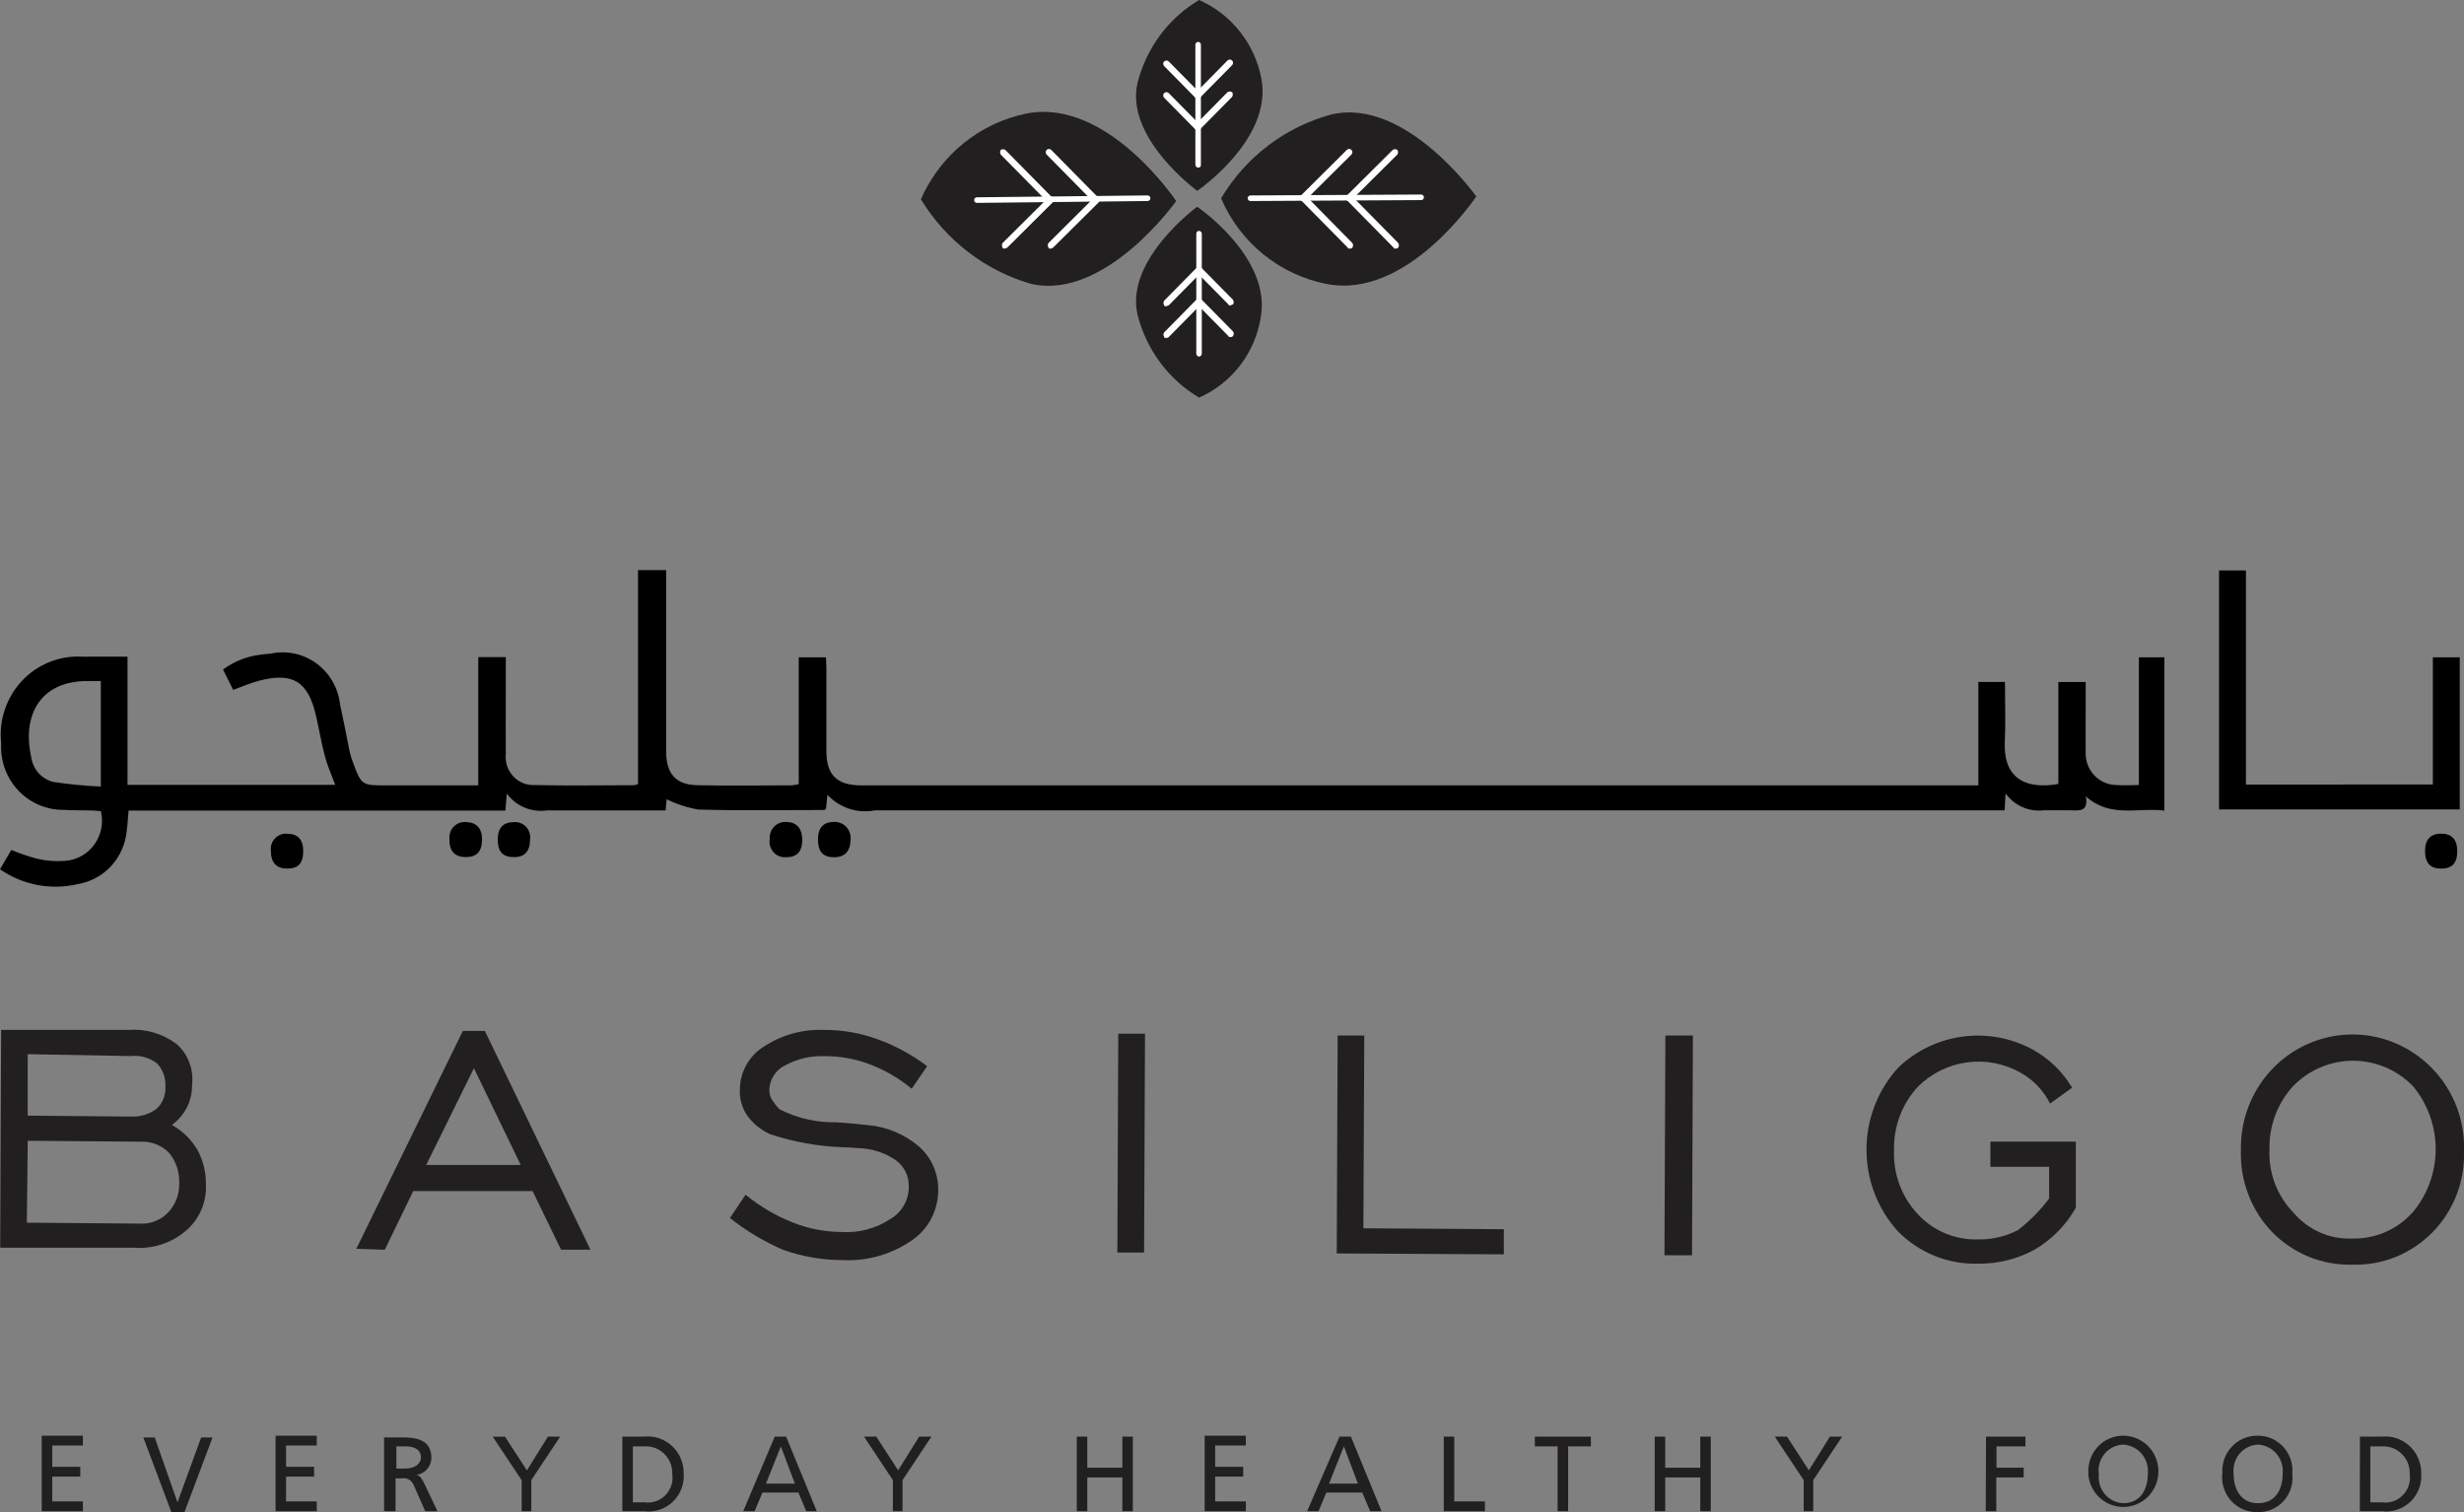 <svg width="88" height="54" viewBox="0 0 88 54" fill="none" xmlns="http://www.w3.org/2000/svg">
<rect x="0" y="0" width="88" height="54" fill="#808080" stroke="none"/>
<g clip-path="url(#clip0_2314_679)">
<path d="M18.93 29.976C18.935 30.393 18.74 30.61 18.364 30.61C17.961 30.61 17.781 30.423 17.777 30.001C17.773 29.579 17.953 29.366 18.338 29.362C18.419 29.352 18.501 29.362 18.578 29.39C18.656 29.417 18.725 29.462 18.783 29.522C18.84 29.581 18.883 29.653 18.909 29.732C18.934 29.81 18.942 29.894 18.93 29.976Z" fill="black"/>
<path d="M28.652 30.003C28.648 30.421 28.455 30.619 28.061 30.613C27.98 30.618 27.898 30.605 27.823 30.574C27.747 30.543 27.679 30.495 27.624 30.433C27.569 30.372 27.529 30.299 27.506 30.219C27.483 30.14 27.478 30.056 27.491 29.974C27.483 29.892 27.492 29.809 27.519 29.73C27.546 29.652 27.59 29.581 27.647 29.522C27.704 29.462 27.774 29.417 27.85 29.388C27.927 29.359 28.009 29.348 28.09 29.355C28.456 29.359 28.652 29.589 28.652 30.003Z" fill="black"/>
<path d="M70.656 28.048V24.354H71.606C71.606 25.076 71.633 25.784 71.6 26.49C71.544 27.694 72.229 28.223 73.513 27.997V24.356H74.489V25.235C74.489 25.774 74.482 26.313 74.489 26.848C74.481 26.998 74.503 27.149 74.553 27.291C74.604 27.433 74.682 27.563 74.783 27.674C74.884 27.785 75.006 27.874 75.142 27.936C75.278 27.998 75.424 28.032 75.573 28.035C75.834 28.056 76.098 28.035 76.389 28.035V23.474H77.299V28.949C76.367 28.829 75.372 29.226 74.493 28.439C74.599 29.003 74.252 28.944 73.934 28.937C73.616 28.93 73.306 28.941 72.994 28.937C72.734 28.969 72.471 28.93 72.231 28.824C71.991 28.719 71.782 28.55 71.628 28.336L71.593 28.939H71.166C57.861 28.939 44.555 28.939 31.25 28.939C30.943 28.999 30.627 28.98 30.329 28.883C30.032 28.785 29.764 28.613 29.551 28.382L29.5 28.884C29.467 28.903 29.446 28.927 29.428 28.927C27.931 28.927 26.433 28.953 24.938 28.911C24.547 28.843 24.167 28.719 23.809 28.544L23.772 28.942H23.41C22.118 28.942 20.827 28.942 19.534 28.942C19.264 28.982 18.988 28.947 18.736 28.841C18.484 28.735 18.264 28.562 18.101 28.34L18.049 28.948H4.592C4.569 29.214 4.557 29.443 4.526 29.67C4.484 30.137 4.29 30.578 3.975 30.922C3.66 31.266 3.241 31.494 2.784 31.572C2.31 31.684 1.817 31.696 1.338 31.605C0.858 31.514 0.403 31.323 0 31.044L0.404 30.353C0.706 30.479 1.017 30.585 1.333 30.669C1.66 30.746 1.998 30.77 2.333 30.743C2.538 30.727 2.737 30.667 2.917 30.565C3.097 30.464 3.252 30.324 3.373 30.155C3.494 29.986 3.577 29.793 3.617 29.588C3.657 29.384 3.652 29.173 3.603 28.97C3.507 28.961 3.403 28.947 3.299 28.944C2.962 28.936 2.622 28.944 2.287 28.922C1.983 28.927 1.681 28.868 1.401 28.749C1.12 28.631 0.867 28.455 0.656 28.232C0.445 28.01 0.282 27.746 0.177 27.457C0.071 27.168 0.026 26.859 0.043 26.552C-0.002 26.147 0.041 25.737 0.169 25.351C0.296 24.965 0.506 24.611 0.783 24.316C1.059 24.021 1.396 23.79 1.77 23.641C2.144 23.492 2.545 23.427 2.946 23.452C3.464 23.447 3.983 23.452 4.554 23.452V28.029H11.973C11.848 27.688 11.698 27.361 11.606 27.017C11.477 26.535 11.397 26.038 11.284 25.551C11.001 24.333 10.453 23.996 9.251 24.311C8.95 24.389 8.662 24.516 8.327 24.637L7.965 23.91C8.357 23.62 8.816 23.438 9.298 23.381C9.416 23.36 9.538 23.355 9.659 23.345C9.943 23.282 10.236 23.281 10.519 23.341C10.803 23.402 11.071 23.522 11.306 23.695C11.54 23.867 11.736 24.088 11.881 24.343C12.026 24.597 12.116 24.88 12.146 25.172C12.275 25.732 12.374 26.297 12.491 26.858C12.522 26.989 12.562 27.117 12.611 27.242C12.9 28.03 12.931 28.048 13.751 28.048H17.082V23.467H18.064V24.939C18.064 25.598 18.057 26.258 18.064 26.921C18.048 27.066 18.064 27.213 18.109 27.351C18.155 27.49 18.23 27.616 18.329 27.723C18.428 27.829 18.548 27.912 18.682 27.966C18.816 28.02 18.959 28.044 19.103 28.036C20.286 28.063 21.469 28.043 22.652 28.041C22.699 28.032 22.744 28.017 22.787 27.997V20.36H23.791V20.878C23.791 22.862 23.791 24.845 23.791 26.827C23.791 27.633 24.132 28.027 24.913 28.042C26.036 28.065 27.159 28.048 28.281 28.046C28.364 28.038 28.445 28.023 28.526 28.003V23.474H29.498C29.503 23.6 29.514 23.729 29.514 23.858C29.514 24.849 29.514 25.84 29.514 26.831C29.514 27.67 29.89 28.045 30.746 28.047C32.593 28.05 34.441 28.05 36.288 28.047H70.651L70.656 28.048ZM3.6 24.322C3.413 24.322 3.27 24.322 3.127 24.322C1.465 24.313 0.778 25.512 1.114 27.029C1.141 27.239 1.229 27.435 1.366 27.594C1.503 27.753 1.684 27.866 1.885 27.921C2.454 28.008 3.026 28.064 3.6 28.09L3.6 24.322Z" fill="black"/>
<path d="M86.888 28.017V23.474H87.848V28.906H79.252V20.372H80.212V28.019L86.888 28.017Z" fill="black"/>
<path d="M87.759 30.382C87.763 30.813 87.588 31.012 87.199 31.02C86.811 31.027 86.617 30.835 86.609 30.414C86.601 29.994 86.793 29.777 87.168 29.772C87.556 29.766 87.754 29.972 87.759 30.382Z" fill="black"/>
<path d="M10.27 29.775C10.652 29.781 10.836 29.995 10.829 30.422C10.823 30.849 10.631 31.031 10.226 31.019C9.865 31.009 9.673 30.792 9.675 30.395C9.664 30.313 9.671 30.229 9.697 30.149C9.723 30.07 9.766 29.998 9.823 29.938C9.881 29.878 9.951 29.832 10.028 29.804C10.105 29.776 10.188 29.766 10.27 29.775Z" fill="black"/>
<path d="M29.787 30.614C29.397 30.614 29.214 30.415 29.213 29.987C29.211 29.56 29.41 29.35 29.791 29.352C29.872 29.349 29.953 29.364 30.029 29.396C30.104 29.427 30.172 29.475 30.227 29.535C30.283 29.596 30.325 29.668 30.351 29.746C30.377 29.824 30.386 29.907 30.378 29.989C30.371 30.401 30.169 30.615 29.787 30.614Z" fill="black"/>
<path d="M16.621 30.608C16.238 30.603 16.043 30.389 16.053 29.971C16.044 29.889 16.052 29.805 16.079 29.727C16.105 29.648 16.149 29.577 16.207 29.518C16.264 29.459 16.334 29.414 16.411 29.387C16.488 29.359 16.571 29.35 16.652 29.359C17.03 29.37 17.224 29.593 17.216 30.004C17.208 30.415 17.019 30.615 16.621 30.608Z" fill="black"/>
<path d="M43.61 7.083C43.946 7.865 44.465 8.552 45.122 9.085C45.779 9.617 46.554 9.98 47.38 10.141C50.265 10.706 52.724 7.016 52.724 7.016C52.724 7.016 50.199 3.459 47.544 4.09C45.9 4.533 44.489 5.606 43.61 7.083Z" fill="#211F1F"/>
<path d="M44.658 7.179C44.632 7.179 44.607 7.169 44.589 7.15C44.57 7.131 44.56 7.106 44.56 7.079C44.56 7.053 44.57 7.028 44.589 7.009C44.607 6.99 44.632 6.98 44.658 6.98L50.756 6.947C50.782 6.947 50.807 6.957 50.826 6.976C50.844 6.995 50.855 7.02 50.855 7.046C50.855 7.073 50.844 7.098 50.826 7.117C50.807 7.136 50.782 7.146 50.756 7.146L44.658 7.179Z" fill="white"/>
<path d="M49.839 8.878C49.805 8.878 49.773 8.878 49.773 8.844L48.101 7.148C48.085 7.123 48.077 7.094 48.077 7.065C48.077 7.035 48.085 7.006 48.101 6.982C48.126 6.966 48.154 6.957 48.183 6.957C48.212 6.957 48.241 6.966 48.265 6.982L49.937 8.678C49.953 8.702 49.962 8.731 49.962 8.761C49.962 8.79 49.953 8.819 49.937 8.844C49.924 8.857 49.908 8.866 49.892 8.872C49.874 8.878 49.856 8.88 49.839 8.878Z" fill="white"/>
<path d="M48.167 7.182C48.134 7.182 48.102 7.182 48.102 7.148C48.086 7.124 48.077 7.095 48.077 7.065C48.077 7.036 48.086 7.007 48.102 6.982L49.741 5.353C49.766 5.337 49.794 5.328 49.823 5.328C49.852 5.328 49.881 5.337 49.905 5.353C49.921 5.377 49.93 5.406 49.93 5.436C49.93 5.466 49.921 5.495 49.905 5.519L48.266 7.148C48.253 7.161 48.237 7.171 48.22 7.177C48.203 7.182 48.185 7.184 48.167 7.182ZM48.2 8.878C48.167 8.878 48.135 8.878 48.135 8.845L46.463 7.149C46.447 7.124 46.438 7.095 46.438 7.066C46.438 7.036 46.447 7.007 46.463 6.983C46.487 6.967 46.516 6.958 46.545 6.958C46.574 6.958 46.603 6.967 46.627 6.983L48.299 8.679C48.315 8.703 48.323 8.732 48.323 8.762C48.323 8.791 48.315 8.82 48.299 8.845C48.286 8.858 48.27 8.867 48.253 8.873C48.236 8.879 48.218 8.88 48.2 8.878Z" fill="white"/>
<path d="M46.528 7.182C46.495 7.182 46.462 7.182 46.462 7.148C46.446 7.124 46.438 7.095 46.438 7.065C46.438 7.036 46.446 7.007 46.462 6.982L48.102 5.353C48.113 5.342 48.126 5.333 48.14 5.327C48.154 5.321 48.169 5.318 48.184 5.318C48.199 5.318 48.214 5.321 48.228 5.327C48.242 5.333 48.255 5.342 48.266 5.353C48.277 5.364 48.285 5.377 48.291 5.391C48.297 5.405 48.3 5.421 48.3 5.436C48.3 5.451 48.297 5.467 48.291 5.481C48.285 5.495 48.277 5.508 48.266 5.519L46.626 7.148C46.614 7.161 46.598 7.171 46.581 7.176C46.564 7.182 46.546 7.184 46.528 7.182Z" fill="white"/>
<path d="M32.889 7.116C33.231 6.337 33.752 5.653 34.407 5.121C35.063 4.588 35.835 4.222 36.659 4.054C39.545 3.489 42.007 7.18 42.007 7.18C42.007 7.18 39.483 10.737 36.827 10.139C35.188 9.665 33.783 8.587 32.889 7.116Z" fill="#211F1F"/>
<path d="M34.889 7.246C34.863 7.246 34.838 7.235 34.819 7.216C34.801 7.198 34.791 7.172 34.791 7.146C34.791 7.119 34.801 7.094 34.819 7.075C34.838 7.056 34.863 7.046 34.889 7.046L40.987 6.979C41.013 6.979 41.038 6.99 41.057 7.008C41.075 7.027 41.086 7.052 41.086 7.079C41.086 7.106 41.075 7.131 41.057 7.15C41.038 7.169 41.013 7.179 40.987 7.179L34.889 7.246Z" fill="white"/>
<path d="M37.479 7.249C37.445 7.249 37.413 7.249 37.413 7.216L35.741 5.52C35.725 5.495 35.717 5.467 35.717 5.437C35.717 5.407 35.725 5.378 35.741 5.354C35.766 5.338 35.794 5.329 35.823 5.329C35.852 5.329 35.881 5.338 35.905 5.354L37.577 7.05C37.593 7.074 37.602 7.103 37.602 7.133C37.602 7.162 37.593 7.191 37.577 7.216C37.544 7.215 37.512 7.249 37.479 7.249Z" fill="white"/>
<path d="M35.873 8.878C35.84 8.878 35.807 8.878 35.807 8.845C35.791 8.82 35.783 8.791 35.783 8.761C35.783 8.732 35.791 8.703 35.807 8.678L37.446 7.049C37.468 7.027 37.497 7.015 37.528 7.015C37.559 7.015 37.589 7.027 37.61 7.049C37.632 7.071 37.644 7.101 37.644 7.132C37.644 7.164 37.632 7.193 37.61 7.215L35.971 8.845C35.941 8.862 35.907 8.874 35.873 8.878ZM39.118 7.249C39.085 7.249 39.053 7.248 39.053 7.215L37.38 5.52C37.359 5.498 37.346 5.468 37.346 5.436C37.346 5.405 37.359 5.375 37.38 5.353C37.402 5.331 37.432 5.319 37.462 5.319C37.493 5.319 37.523 5.331 37.544 5.353L39.217 7.049C39.233 7.074 39.241 7.103 39.241 7.132C39.241 7.162 39.233 7.191 39.217 7.215C39.184 7.215 39.151 7.249 39.119 7.249H39.118Z" fill="white"/>
<path d="M37.512 8.878C37.478 8.878 37.446 8.878 37.446 8.844C37.43 8.819 37.421 8.79 37.421 8.761C37.421 8.731 37.43 8.702 37.446 8.678L39.086 7.048C39.11 7.032 39.139 7.023 39.168 7.023C39.197 7.023 39.225 7.032 39.25 7.048C39.266 7.073 39.274 7.102 39.274 7.132C39.274 7.161 39.266 7.19 39.25 7.215L37.61 8.844C37.544 8.878 37.544 8.878 37.512 8.878Z" fill="white"/>
<path d="M42.757 6.816C42.757 6.816 40.167 4.92 40.627 2.959C40.782 2.343 41.056 1.765 41.433 1.257C41.81 0.749 42.283 0.321 42.824 0C43.395 0.251 43.896 0.639 44.285 1.132C44.673 1.624 44.937 2.206 45.053 2.826C45.446 4.988 42.757 6.816 42.757 6.816Z" fill="#211F1F"/>
<path d="M42.79 5.985C42.765 5.984 42.74 5.973 42.722 5.955C42.704 5.936 42.693 5.912 42.692 5.886V1.597C42.692 1.571 42.702 1.545 42.721 1.526C42.739 1.508 42.764 1.497 42.791 1.497C42.817 1.497 42.842 1.508 42.86 1.526C42.879 1.545 42.889 1.571 42.889 1.597V5.886C42.891 5.899 42.89 5.913 42.885 5.926C42.881 5.939 42.874 5.951 42.864 5.961C42.855 5.97 42.843 5.978 42.83 5.982C42.817 5.986 42.804 5.987 42.79 5.985Z" fill="white"/>
<path d="M42.757 3.524C42.724 3.524 42.692 3.524 42.692 3.491C42.676 3.466 42.667 3.437 42.667 3.407C42.667 3.378 42.676 3.349 42.692 3.324L43.84 2.16C43.85 2.15 43.863 2.141 43.877 2.135C43.891 2.129 43.906 2.126 43.922 2.126C43.937 2.126 43.952 2.129 43.966 2.135C43.98 2.141 43.993 2.15 44.004 2.16C44.014 2.171 44.023 2.184 44.029 2.199C44.035 2.213 44.038 2.228 44.038 2.244C44.038 2.259 44.035 2.274 44.029 2.289C44.023 2.303 44.014 2.316 44.004 2.327L42.856 3.491C42.823 3.491 42.79 3.524 42.757 3.524Z" fill="white"/>
<path d="M42.757 3.525C42.724 3.525 42.692 3.525 42.692 3.491L41.578 2.361C41.567 2.35 41.558 2.337 41.552 2.323C41.547 2.309 41.544 2.294 41.544 2.278C41.543 2.263 41.546 2.248 41.552 2.233C41.558 2.219 41.566 2.206 41.577 2.195C41.588 2.184 41.601 2.176 41.615 2.17C41.629 2.164 41.644 2.161 41.659 2.161C41.674 2.161 41.689 2.164 41.703 2.169C41.717 2.175 41.73 2.184 41.741 2.195L42.856 3.325C42.872 3.35 42.881 3.378 42.881 3.408C42.881 3.438 42.872 3.467 42.856 3.491C42.823 3.491 42.791 3.525 42.757 3.525ZM42.757 4.655C42.724 4.655 42.692 4.655 42.692 4.621C42.676 4.597 42.667 4.568 42.667 4.538C42.667 4.509 42.676 4.48 42.692 4.455L43.84 3.291C43.864 3.275 43.892 3.267 43.922 3.267C43.951 3.267 43.979 3.275 44.004 3.291C44.02 3.316 44.028 3.345 44.028 3.374C44.028 3.404 44.02 3.433 44.004 3.458L42.856 4.621C42.843 4.634 42.827 4.643 42.81 4.648C42.793 4.654 42.775 4.655 42.757 4.653V4.655Z" fill="white"/>
<path d="M42.757 4.655C42.724 4.655 42.692 4.655 42.692 4.622L41.578 3.492C41.567 3.481 41.558 3.468 41.552 3.454C41.547 3.439 41.544 3.424 41.544 3.409C41.543 3.393 41.546 3.378 41.552 3.364C41.558 3.349 41.566 3.336 41.577 3.326C41.588 3.315 41.601 3.306 41.615 3.3C41.629 3.294 41.644 3.291 41.659 3.291C41.674 3.291 41.689 3.294 41.703 3.3C41.717 3.306 41.73 3.314 41.741 3.325L42.856 4.455C42.872 4.48 42.881 4.509 42.881 4.538C42.881 4.568 42.872 4.597 42.856 4.622C42.843 4.634 42.827 4.644 42.81 4.65C42.793 4.656 42.775 4.658 42.757 4.655Z" fill="white"/>
<path d="M42.757 7.383C42.757 7.383 40.167 9.278 40.627 11.24C40.782 11.856 41.056 12.435 41.433 12.943C41.81 13.451 42.283 13.878 42.824 14.199C43.392 13.95 43.891 13.561 44.275 13.068C44.658 12.575 44.914 11.992 45.02 11.373C45.446 9.21 42.757 7.383 42.757 7.383Z" fill="#211F1F"/>
<path d="M42.823 12.734C42.797 12.733 42.773 12.722 42.755 12.703C42.737 12.685 42.726 12.66 42.725 12.634V8.345C42.725 8.319 42.735 8.294 42.753 8.275C42.772 8.256 42.797 8.246 42.823 8.246C42.849 8.246 42.874 8.256 42.892 8.275C42.911 8.294 42.921 8.319 42.921 8.345V12.634C42.92 12.66 42.909 12.685 42.891 12.703C42.873 12.722 42.849 12.733 42.823 12.734Z" fill="white"/>
<path d="M41.643 12.069C41.609 12.069 41.578 12.069 41.578 12.035C41.561 12.01 41.552 11.982 41.552 11.952C41.552 11.922 41.561 11.894 41.578 11.869L42.725 10.705C42.736 10.694 42.749 10.686 42.763 10.68C42.777 10.674 42.792 10.671 42.807 10.671C42.822 10.671 42.837 10.674 42.852 10.68C42.866 10.686 42.878 10.694 42.889 10.705C42.9 10.716 42.908 10.729 42.914 10.743C42.92 10.758 42.923 10.773 42.923 10.789C42.923 10.804 42.92 10.819 42.914 10.834C42.908 10.848 42.9 10.861 42.889 10.872L41.741 12.036C41.728 12.048 41.712 12.058 41.695 12.063C41.678 12.069 41.66 12.071 41.643 12.069Z" fill="white"/>
<path d="M43.938 12.036C43.905 12.036 43.873 12.036 43.873 12.003L42.758 10.872C42.736 10.85 42.724 10.82 42.724 10.789C42.724 10.758 42.736 10.728 42.758 10.706C42.779 10.684 42.809 10.671 42.84 10.671C42.87 10.671 42.9 10.684 42.922 10.706L44.037 11.837C44.053 11.861 44.061 11.89 44.061 11.92C44.061 11.949 44.053 11.978 44.037 12.003C44.024 12.016 44.008 12.025 43.991 12.031C43.974 12.036 43.956 12.038 43.938 12.036ZM41.643 10.937C41.61 10.937 41.578 10.937 41.578 10.903C41.562 10.878 41.553 10.849 41.553 10.82C41.553 10.79 41.562 10.761 41.578 10.737L42.726 9.573C42.75 9.557 42.779 9.548 42.808 9.548C42.837 9.548 42.866 9.557 42.89 9.573C42.906 9.598 42.914 9.627 42.914 9.656C42.914 9.686 42.906 9.714 42.89 9.739L41.742 10.903C41.707 10.906 41.676 10.939 41.643 10.939L41.643 10.937Z" fill="white"/>
<path d="M43.937 10.906C43.905 10.906 43.872 10.906 43.872 10.872L42.757 9.742C42.741 9.717 42.733 9.688 42.733 9.659C42.733 9.629 42.741 9.601 42.757 9.576C42.782 9.559 42.81 9.551 42.839 9.551C42.868 9.551 42.897 9.559 42.921 9.576L44.036 10.706C44.052 10.731 44.06 10.759 44.06 10.789C44.06 10.819 44.052 10.847 44.036 10.872C44.003 10.872 43.971 10.906 43.937 10.906Z" fill="white"/>
<path d="M7.055 41.072C6.835 40.694 6.517 40.383 6.137 40.174C6.354 40.016 6.533 39.812 6.662 39.575C6.796 39.32 6.863 39.034 6.858 38.744C6.892 38.472 6.859 38.196 6.761 37.94C6.664 37.684 6.506 37.457 6.3 37.279C5.808 36.913 5.204 36.736 4.596 36.779H0.04L0.007 44.559H4.795C5.46 44.608 6.118 44.394 6.631 43.961C6.874 43.756 7.067 43.495 7.193 43.201C7.318 42.906 7.373 42.585 7.353 42.265C7.355 41.848 7.252 41.437 7.055 41.072ZM0.99 37.647L4.662 37.714C5.001 37.675 5.341 37.77 5.612 37.98C5.715 38.09 5.795 38.221 5.845 38.365C5.896 38.508 5.917 38.66 5.907 38.812C5.916 38.961 5.891 39.111 5.834 39.249C5.777 39.387 5.69 39.51 5.579 39.609C5.311 39.8 4.988 39.894 4.661 39.875L0.989 39.842L0.99 37.647ZM6.006 43.299C5.875 43.436 5.717 43.542 5.541 43.611C5.366 43.68 5.178 43.71 4.99 43.698L0.958 43.665L0.991 40.739L5.023 40.772C5.211 40.764 5.398 40.795 5.573 40.864C5.748 40.932 5.907 41.037 6.039 41.171C6.284 41.469 6.413 41.848 6.401 42.236C6.409 42.431 6.378 42.626 6.31 42.809C6.242 42.991 6.139 43.158 6.005 43.3L6.006 43.299Z" fill="#211F1F"/>
<path d="M17.317 36.817H16.53L12.726 44.597L13.742 44.63L14.758 42.536H19.022L20.038 44.63H21.088L17.317 36.817ZM15.221 41.605L16.926 38.147L18.598 41.605H15.221Z" fill="#211F1F"/>
<path d="M26.07 43.498L26.627 42.667C27.142 43.087 27.717 43.423 28.332 43.665C28.885 43.884 29.474 43.996 30.067 43.997C30.679 44.035 31.287 43.872 31.801 43.532C32.003 43.415 32.17 43.245 32.286 43.041C32.401 42.836 32.46 42.604 32.457 42.368C32.461 42.187 32.421 42.007 32.341 41.845C32.261 41.683 32.143 41.543 31.998 41.437C31.61 41.17 31.155 41.02 30.687 41.004C30.555 41.004 30.359 40.971 30.097 40.971C29.216 40.939 28.344 40.782 27.506 40.505C27.181 40.358 26.899 40.13 26.686 39.841C26.501 39.567 26.409 39.24 26.424 38.909C26.426 38.602 26.506 38.3 26.655 38.032C26.804 37.765 27.017 37.54 27.276 37.38C27.918 36.956 28.674 36.747 29.44 36.781C30.088 36.778 30.731 36.891 31.341 37.114C31.976 37.342 32.573 37.667 33.112 38.077L32.56 38.881C32.118 38.513 31.62 38.221 31.084 38.017C30.572 37.819 30.027 37.718 29.478 37.718C28.975 37.694 28.476 37.809 28.033 38.051C27.871 38.13 27.734 38.253 27.636 38.405C27.538 38.557 27.483 38.733 27.475 38.915C27.472 39.044 27.507 39.172 27.574 39.282C27.651 39.4 27.739 39.512 27.836 39.614C28.466 39.934 29.164 40.094 29.869 40.08C30.361 40.113 30.721 40.146 30.983 40.179C31.659 40.235 32.301 40.502 32.82 40.944C33.04 41.138 33.216 41.378 33.335 41.648C33.453 41.919 33.513 42.212 33.508 42.508C33.507 42.863 33.42 43.213 33.255 43.526C33.089 43.84 32.849 44.106 32.557 44.303C31.834 44.798 30.972 45.043 30.1 45.001C29.375 45.001 28.654 44.877 27.969 44.634C27.29 44.341 26.652 43.959 26.07 43.498Z" fill="#211F1F"/>
<path d="M39.906 44.73L39.938 36.916H40.893L40.86 44.73H39.906Z" fill="#211F1F"/>
<path d="M47.741 44.763L47.773 36.982H48.724L48.692 43.865L53.708 43.898V44.795L47.741 44.763Z" fill="#211F1F"/>
<path d="M59.478 36.982L59.445 44.829H60.429L60.461 36.982H59.478Z" fill="#211F1F"/>
<path d="M73.182 42.801V41.67H71.086V40.772H74.136V43.133C73.784 43.756 73.274 44.272 72.66 44.629C72.035 44.969 71.336 45.141 70.627 45.128C70.099 45.142 69.573 45.045 69.082 44.845C68.592 44.645 68.147 44.345 67.775 43.965C67.052 43.164 66.654 42.117 66.66 41.032C66.666 39.947 67.076 38.904 67.808 38.112C68.441 37.514 69.243 37.131 70.101 37.018C70.959 36.904 71.831 37.066 72.594 37.481C73.176 37.799 73.662 38.27 74.003 38.844L73.217 39.41C72.984 38.945 72.618 38.562 72.168 38.31C71.585 37.98 70.912 37.849 70.25 37.94C69.588 38.029 68.972 38.335 68.496 38.809C67.93 39.42 67.624 40.232 67.644 41.07C67.626 41.491 67.693 41.911 67.839 42.305C67.986 42.699 68.209 43.059 68.496 43.364C68.769 43.658 69.099 43.89 69.467 44.044C69.834 44.199 70.23 44.273 70.627 44.262C71.129 44.275 71.626 44.16 72.072 43.929C72.491 43.604 72.866 43.224 73.187 42.799L73.182 42.801Z" fill="#211F1F"/>
<path d="M86.886 38.18C86.329 37.595 85.612 37.193 84.827 37.028C84.042 36.863 83.226 36.942 82.486 37.254C81.746 37.567 81.116 38.098 80.678 38.779C80.241 39.461 80.016 40.26 80.033 41.072C80.014 41.611 80.103 42.148 80.295 42.651C80.486 43.154 80.776 43.613 81.148 43.999C81.52 44.38 81.965 44.679 82.455 44.88C82.946 45.08 83.472 45.176 84 45.163C84.53 45.181 85.058 45.088 85.552 44.891C86.045 44.693 86.493 44.395 86.868 44.014C87.243 43.634 87.537 43.179 87.732 42.679C87.926 42.178 88.017 41.642 87.999 41.105C88.018 40.566 87.929 40.029 87.738 39.527C87.546 39.024 87.257 38.566 86.886 38.18ZM86.131 43.333C85.859 43.627 85.528 43.859 85.161 44.013C84.794 44.168 84.398 44.242 84.001 44.231C83.605 44.247 83.21 44.171 82.847 44.01C82.484 43.849 82.162 43.606 81.905 43.3C81.616 43.004 81.391 42.65 81.245 42.261C81.098 41.872 81.033 41.456 81.053 41.04C81.034 40.203 81.34 39.391 81.905 38.779C82.184 38.495 82.517 38.269 82.883 38.114C83.248 37.96 83.641 37.881 84.037 37.881C84.433 37.881 84.825 37.96 85.191 38.114C85.557 38.269 85.889 38.495 86.169 38.779C86.704 39.416 86.994 40.227 86.988 41.063C86.982 41.899 86.68 42.706 86.136 43.334L86.131 43.333Z" fill="#211F1F"/>
<path d="M1.49 53.968H2.961V53.619H1.866V52.732H2.867V52.383H1.866V51.621H2.961V51.273H1.49V53.968ZM7.59 51.336H7.183L6.339 53.651L5.526 51.336H5.119L6.12 54H6.589L7.59 51.336ZM9.842 53.968H11.312V53.619H10.217V52.732H11.218V52.383H10.217V51.621H11.312V51.273H9.842V53.968ZM13.752 53.968H14.127V52.795H14.344C14.434 52.778 14.529 52.793 14.609 52.84C14.689 52.886 14.75 52.961 14.781 53.049L15.188 53.969H15.625L15.125 52.922C15.031 52.764 15 52.702 14.875 52.669C15.02 52.651 15.154 52.58 15.252 52.469C15.35 52.358 15.405 52.215 15.406 52.066C15.406 51.432 14.906 51.333 14.374 51.333H13.717V53.966L13.752 53.968ZM14.127 51.652H14.502C14.846 51.652 15.033 51.811 15.033 52.033C15.033 52.287 14.816 52.445 14.47 52.445H14.157V51.651L14.127 51.652ZM18.599 53.968H18.975V52.858L20.007 51.304H19.569L18.818 52.512L18.036 51.307H17.598L18.631 52.861V53.971L18.599 53.968ZM22.227 53.968H23.01C23.195 53.992 23.383 53.974 23.56 53.915C23.737 53.855 23.899 53.757 24.034 53.626C24.169 53.496 24.273 53.336 24.34 53.159C24.406 52.982 24.432 52.793 24.417 52.604C24.418 52.422 24.381 52.242 24.309 52.076C24.237 51.909 24.131 51.76 23.998 51.637C23.866 51.515 23.709 51.422 23.539 51.364C23.369 51.307 23.189 51.286 23.01 51.304H22.227V53.968ZM22.602 51.652H23.04C23.169 51.648 23.297 51.67 23.416 51.718C23.536 51.766 23.645 51.839 23.735 51.931C23.826 52.023 23.898 52.133 23.945 52.254C23.992 52.376 24.014 52.505 24.01 52.636C24.031 52.774 24.019 52.915 23.976 53.047C23.933 53.18 23.859 53.3 23.762 53.399C23.665 53.498 23.546 53.572 23.415 53.616C23.285 53.66 23.145 53.672 23.009 53.651H22.602V51.652ZM26.544 53.968H26.95L27.231 53.302H28.514L28.795 53.968H29.17L28.075 51.304H27.669L26.544 53.968ZM28.389 52.984H27.356L27.888 51.652L28.389 52.984ZM31.858 53.968H32.233V52.858L33.266 51.304H32.828L32.077 52.509L31.295 51.304H30.857L31.889 52.858V53.968H31.858ZM38.457 53.968H38.832V52.763H40.084V53.968H40.459V51.304H40.084V52.414H38.832V51.304H38.457V53.968ZM43.024 53.968H44.494V53.619H43.399V52.732H44.4V52.383H43.399V51.621H44.494V51.273H43.024V53.968ZM46.683 53.968H47.09L47.371 53.302H48.653L48.934 53.968H49.341L48.246 51.304H47.84L46.683 53.968ZM48.497 52.984H47.465L47.996 51.652L48.497 52.984ZM51.563 53.968H53.033V53.619H51.938V51.304H51.563V53.968ZM55.629 53.968H56.004V51.652H56.817V51.304H54.816V51.652H55.629L55.629 53.968ZM59.097 53.968H59.472V52.763H60.724V53.968H61.099V51.304H60.724V52.414H59.472V51.304H59.097V53.968ZM64.384 53.968H64.759V52.858L65.791 51.304H65.354L64.603 52.509L63.821 51.304H63.385L64.418 52.858V53.968H64.384ZM70.92 53.968H71.296V52.763H72.274V52.414H71.304V51.653H72.337V51.305H70.929L70.92 53.968ZM74.955 52.636C74.939 52.508 74.949 52.377 74.985 52.254C75.021 52.13 75.083 52.015 75.165 51.916C75.248 51.818 75.349 51.738 75.464 51.681C75.579 51.625 75.704 51.594 75.831 51.589C75.957 51.596 76.081 51.63 76.195 51.687C76.308 51.744 76.409 51.824 76.491 51.922C76.573 52.02 76.634 52.133 76.671 52.256C76.709 52.379 76.721 52.508 76.708 52.636C76.708 53.175 76.457 53.683 75.831 53.683C75.704 53.678 75.58 53.645 75.466 53.589C75.352 53.532 75.251 53.452 75.169 53.353C75.087 53.255 75.026 53.14 74.99 53.017C74.955 52.893 74.945 52.763 74.961 52.636H74.955ZM74.58 52.636C74.598 52.883 74.686 53.119 74.834 53.316C74.983 53.513 75.184 53.662 75.415 53.744C75.645 53.826 75.894 53.839 76.131 53.779C76.369 53.72 76.584 53.592 76.75 53.41C76.916 53.229 77.027 53.002 77.068 52.758C77.109 52.514 77.079 52.263 76.981 52.036C76.884 51.809 76.723 51.615 76.519 51.48C76.314 51.344 76.075 51.272 75.831 51.272C75.659 51.271 75.488 51.306 75.33 51.376C75.171 51.445 75.029 51.547 74.912 51.675C74.795 51.804 74.706 51.956 74.65 52.121C74.594 52.286 74.572 52.462 74.587 52.636H74.58ZM79.772 52.636C79.756 52.508 79.766 52.377 79.803 52.254C79.839 52.13 79.9 52.015 79.983 51.916C80.065 51.818 80.167 51.738 80.281 51.681C80.396 51.625 80.521 51.594 80.648 51.589C80.775 51.596 80.898 51.63 81.012 51.687C81.125 51.744 81.226 51.824 81.308 51.922C81.389 52.02 81.451 52.134 81.488 52.256C81.525 52.379 81.538 52.508 81.524 52.636C81.524 53.175 81.274 53.683 80.648 53.683C80.022 53.683 79.772 53.176 79.772 52.636ZM79.366 52.636C79.349 52.811 79.369 52.988 79.425 53.155C79.481 53.321 79.571 53.474 79.689 53.603C79.807 53.732 79.951 53.834 80.111 53.903C80.271 53.971 80.444 54.004 80.617 54C80.792 54.008 80.966 53.976 81.127 53.909C81.288 53.842 81.434 53.74 81.552 53.61C81.671 53.48 81.761 53.326 81.816 53.158C81.87 52.99 81.888 52.812 81.868 52.636C81.885 52.461 81.864 52.284 81.809 52.117C81.753 51.95 81.663 51.798 81.545 51.669C81.427 51.54 81.283 51.438 81.123 51.37C80.963 51.301 80.791 51.268 80.617 51.272C80.445 51.27 80.274 51.306 80.115 51.375C79.957 51.444 79.814 51.546 79.697 51.675C79.58 51.803 79.49 51.955 79.434 52.12C79.378 52.286 79.356 52.461 79.371 52.636H79.366ZM84.28 53.968H85.065C85.25 53.992 85.438 53.974 85.615 53.915C85.793 53.855 85.955 53.757 86.09 53.626C86.224 53.496 86.329 53.336 86.395 53.159C86.461 52.982 86.488 52.793 86.472 52.604C86.473 52.422 86.436 52.242 86.364 52.076C86.292 51.909 86.186 51.76 86.054 51.637C85.921 51.515 85.764 51.422 85.594 51.364C85.424 51.307 85.244 51.286 85.065 51.304H84.283L84.28 53.968ZM84.655 51.652H85.092C85.221 51.648 85.349 51.67 85.468 51.718C85.588 51.766 85.696 51.839 85.787 51.931C85.878 52.023 85.949 52.133 85.997 52.254C86.044 52.376 86.066 52.505 86.062 52.636C86.082 52.774 86.07 52.915 86.027 53.047C85.984 53.18 85.911 53.3 85.814 53.399C85.716 53.498 85.598 53.572 85.467 53.616C85.336 53.66 85.197 53.672 85.061 53.651H84.655V51.652Z" fill="#211F1F"/>
</g>
<defs>
<clipPath id="clip0_2314_679">
<rect width="88" height="54" fill="white"/>
</clipPath>
</defs>
</svg>
